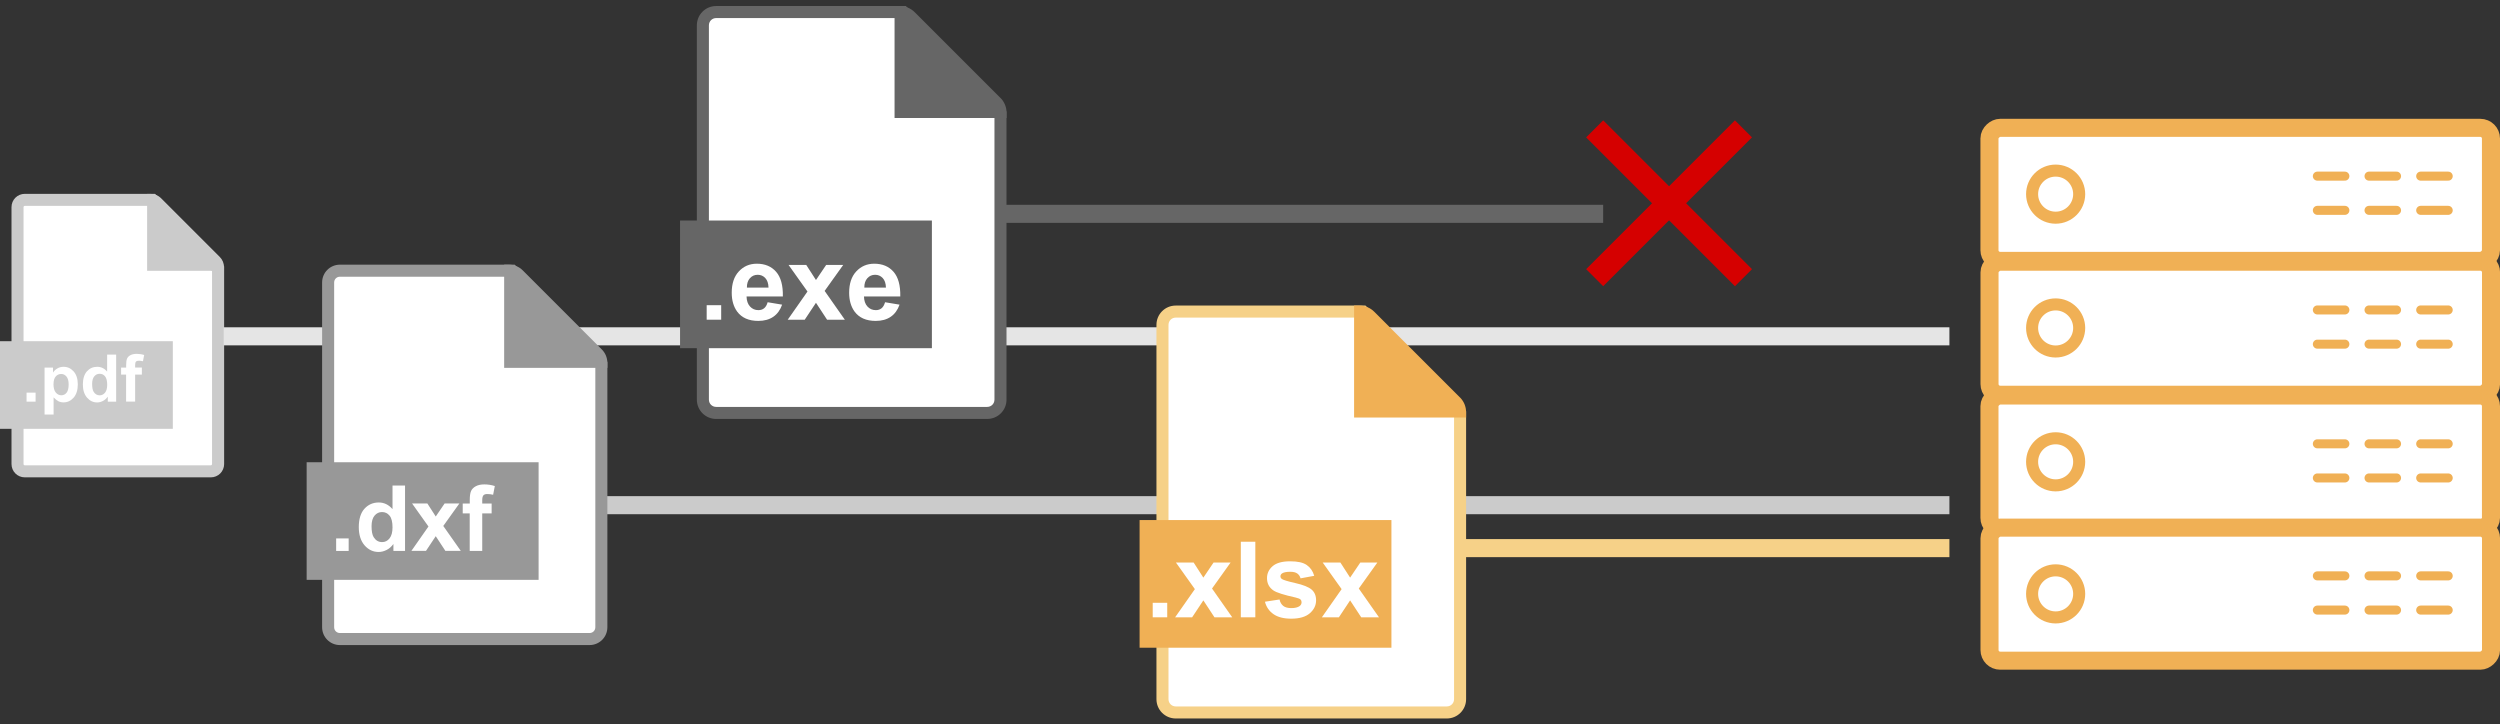 <?xml version="1.0" encoding="UTF-8"?><svg id="b" xmlns="http://www.w3.org/2000/svg" viewBox="0 0 415.15 120.31" width="415.15" height="120.31"><rect x="0" y="0" width="415.15" height="120.31" fill="#333333" stroke="none"/><g id="c"><rect x="360.97" y="-9.36" width="22.09" height="83.28" rx="1.77" ry="1.77" transform="translate(404.29 -339.74) rotate(90)" style="fill:#fff; stroke:#f0b055; stroke-linecap:round; stroke-linejoin:round; stroke-width:3px;"/><line x1="406.55" y1="29.25" x2="401.98" y2="29.25" style="fill:none; stroke:#f0b055; stroke-linecap:round; stroke-linejoin:round; stroke-width:1.5px;"/><line x1="406.55" y1="34.93" x2="401.98" y2="34.93" style="fill:none; stroke:#f0b055; stroke-linecap:round; stroke-linejoin:round; stroke-width:1.5px;"/><line x1="397.97" y1="29.25" x2="393.4" y2="29.25" style="fill:none; stroke:#f0b055; stroke-linecap:round; stroke-linejoin:round; stroke-width:1.5px;"/><line x1="397.97" y1="34.93" x2="393.4" y2="34.93" style="fill:none; stroke:#f0b055; stroke-linecap:round; stroke-linejoin:round; stroke-width:1.5px;"/><line x1="389.39" y1="29.25" x2="384.82" y2="29.25" style="fill:none; stroke:#f0b055; stroke-linecap:round; stroke-linejoin:round; stroke-width:1.5px;"/><line x1="389.39" y1="34.93" x2="384.82" y2="34.93" style="fill:none; stroke:#f0b055; stroke-linecap:round; stroke-linejoin:round; stroke-width:1.5px;"/><circle cx="341.36" cy="32.24" r="3.91" style="fill:none; stroke:#f0b055; stroke-linecap:round; stroke-linejoin:round; stroke-width:2px;"/><rect x="360.97" y="12.86" width="22.09" height="83.28" rx="1.77" ry="1.77" transform="translate(426.52 -317.51) rotate(90)" style="fill:#fff; stroke:#f0b055; stroke-linecap:round; stroke-linejoin:round; stroke-width:3px;"/><line x1="406.55" y1="51.47" x2="401.98" y2="51.47" style="fill:none; stroke:#f0b055; stroke-linecap:round; stroke-linejoin:round; stroke-width:1.5px;"/><line x1="406.55" y1="57.15" x2="401.98" y2="57.15" style="fill:none; stroke:#f0b055; stroke-linecap:round; stroke-linejoin:round; stroke-width:1.5px;"/><line x1="397.97" y1="51.47" x2="393.4" y2="51.47" style="fill:none; stroke:#f0b055; stroke-linecap:round; stroke-linejoin:round; stroke-width:1.5px;"/><line x1="397.97" y1="57.15" x2="393.4" y2="57.15" style="fill:none; stroke:#f0b055; stroke-linecap:round; stroke-linejoin:round; stroke-width:1.5px;"/><line x1="389.39" y1="51.47" x2="384.82" y2="51.47" style="fill:none; stroke:#f0b055; stroke-linecap:round; stroke-linejoin:round; stroke-width:1.5px;"/><line x1="389.39" y1="57.15" x2="384.82" y2="57.15" style="fill:none; stroke:#f0b055; stroke-linecap:round; stroke-linejoin:round; stroke-width:1.5px;"/><circle cx="341.36" cy="54.46" r="3.91" style="fill:none; stroke:#f0b055; stroke-linecap:round; stroke-linejoin:round; stroke-width:2px;"/><rect x="360.97" y="35.09" width="22.09" height="83.28" rx="1.77" ry="1.77" transform="translate(448.74 -295.29) rotate(90)" style="fill:#fff; stroke:#f0b055; stroke-linecap:round; stroke-linejoin:round; stroke-width:3px;"/><line x1="406.55" y1="73.7" x2="401.98" y2="73.7" style="fill:none; stroke:#f0b055; stroke-linecap:round; stroke-linejoin:round; stroke-width:1.5px;"/><line x1="406.55" y1="79.37" x2="401.98" y2="79.37" style="fill:none; stroke:#f0b055; stroke-linecap:round; stroke-linejoin:round; stroke-width:1.5px;"/><line x1="397.97" y1="73.7" x2="393.4" y2="73.7" style="fill:none; stroke:#f0b055; stroke-linecap:round; stroke-linejoin:round; stroke-width:1.5px;"/><line x1="397.97" y1="79.37" x2="393.4" y2="79.37" style="fill:none; stroke:#f0b055; stroke-linecap:round; stroke-linejoin:round; stroke-width:1.5px;"/><line x1="389.39" y1="73.7" x2="384.82" y2="73.7" style="fill:none; stroke:#f0b055; stroke-linecap:round; stroke-linejoin:round; stroke-width:1.5px;"/><line x1="389.39" y1="79.37" x2="384.82" y2="79.37" style="fill:none; stroke:#f0b055; stroke-linecap:round; stroke-linejoin:round; stroke-width:1.5px;"/><circle cx="341.36" cy="76.69" r="3.91" style="fill:none; stroke:#f0b055; stroke-linecap:round; stroke-linejoin:round; stroke-width:2px;"/><rect x="360.97" y="57.02" width="22.09" height="83.28" rx="1.77" ry="1.77" transform="translate(470.68 -273.35) rotate(90)" style="fill:#fff; stroke:#f0b055; stroke-linecap:round; stroke-linejoin:round; stroke-width:3px;"/><line x1="406.55" y1="95.63" x2="401.98" y2="95.63" style="fill:none; stroke:#f0b055; stroke-linecap:round; stroke-linejoin:round; stroke-width:1.5px;"/><line x1="406.55" y1="101.31" x2="401.98" y2="101.31" style="fill:none; stroke:#f0b055; stroke-linecap:round; stroke-linejoin:round; stroke-width:1.5px;"/><line x1="397.97" y1="95.63" x2="393.4" y2="95.63" style="fill:none; stroke:#f0b055; stroke-linecap:round; stroke-linejoin:round; stroke-width:1.5px;"/><line x1="397.97" y1="101.31" x2="393.4" y2="101.31" style="fill:none; stroke:#f0b055; stroke-linecap:round; stroke-linejoin:round; stroke-width:1.5px;"/><line x1="389.39" y1="95.63" x2="384.82" y2="95.63" style="fill:none; stroke:#f0b055; stroke-linecap:round; stroke-linejoin:round; stroke-width:1.5px;"/><line x1="389.39" y1="101.31" x2="384.82" y2="101.31" style="fill:none; stroke:#f0b055; stroke-linecap:round; stroke-linejoin:round; stroke-width:1.5px;"/><circle cx="341.36" cy="98.62" r="3.91" style="fill:none; stroke:#f0b055; stroke-linecap:round; stroke-linejoin:round; stroke-width:2px;"/></g><g id="d"><path d="m4.12,78.27c-.67,0-1.21-.54-1.21-1.21v-42.66c0-.67.54-1.21,1.21-1.21h21.2l10.9,11.43v32.43c0,.67-.54,1.21-1.21,1.21H4.12Z" style="fill:#fff; stroke-width:0px;"/><path d="m24.88,34.2l10.33,10.83v32.03c0,.12-.09.21-.21.21H4.12c-.12,0-.21-.09-.21-.21v-42.66c0-.12.09-.21.21-.21h20.77m.86-2H4.12c-1.22,0-2.21.98-2.21,2.21v42.66c0,1.22.98,2.21,2.21,2.21h30.89c1.22,0,2.21-.98,2.21-2.21v-32.83l-11.47-12.03h0Z" style="fill:#cbcbcb; stroke-width:0px;"/><path d="m36.51,42.68l-9.78-9.78c-.45-.45-1.06-.7-1.7-.7h-.6v12.77h12.77v-.61c0-.63-.25-1.24-.7-1.69Z" style="fill:#cbcbcb; stroke-width:0px;"/><path d="m28.7,71.21H0v-14.55h28.7v14.55Z" style="fill:#cbcbcb; stroke-width:0px;"/><line x1="37.15" y1="55.85" x2="323.72" y2="55.85" style="fill:none; stroke:#e5e5e5; stroke-miterlimit:10; stroke-width:3px;"/><line x1="99.41" y1="83.89" x2="323.72" y2="83.89" style="fill:none; stroke:#cbcbcb; stroke-miterlimit:10; stroke-width:3px;"/><line x1="243.42" y1="91.02" x2="323.72" y2="91.02" style="fill:none; stroke:#f6d188; stroke-miterlimit:10; stroke-width:3px;"/><line x1="166.91" y1="35.51" x2="266.22" y2="35.51" style="fill:none; stroke:#666; stroke-miterlimit:10; stroke-width:3px;"/><path d="m118.92,68.58c-1.22,0-2.21-.99-2.21-2.21V4.21c0-1.22.99-2.21,2.21-2.21h31.08l16.14,16.93v47.43c0,1.22-.99,2.21-2.21,2.21h-45Z" style="fill:#fff; stroke-width:0px;"/><path d="m149.57,3l15.57,16.33v47.03c0,.68-.53,1.21-1.21,1.21h-45c-.68,0-1.21-.53-1.21-1.21V4.21c0-.68.53-1.21,1.21-1.21h30.65m.86-2h-31.51c-1.78,0-3.21,1.43-3.21,3.21v62.15c0,1.78,1.43,3.21,3.21,3.21h45c1.78,0,3.21-1.43,3.21-3.21V18.53L150.43,1h0Z" style="fill:#666; stroke-width:0px;"/><path d="m166.13,16.26l-14.24-14.24c-.65-.65-1.54-1.02-2.47-1.02h-.87v18.6h18.6v-.89c0-.92-.36-1.8-1.02-2.46Z" style="fill:#666; stroke-width:0px;"/><path d="m154.75,57.82h-41.82v-21.2h41.82v21.2Z" style="fill:#666; stroke-width:0px;"/><path d="m195.24,118.31c-1.22,0-2.21-.99-2.21-2.21v-62.15c0-1.22.99-2.21,2.21-2.21h31.08l16.14,16.93v47.43c0,1.22-.99,2.21-2.21,2.21h-45Z" style="fill:#fff; stroke-width:0px;"/><path d="m225.89,52.74l15.57,16.33v47.03c0,.68-.53,1.21-1.21,1.21h-45c-.68,0-1.21-.53-1.21-1.21v-62.15c0-.68.53-1.21,1.21-1.21h30.65m.86-2h-31.51c-1.78,0-3.21,1.43-3.21,3.21v62.15c0,1.78,1.43,3.21,3.21,3.21h45c1.78,0,3.21-1.43,3.21-3.21v-47.83l-16.71-17.53h0Z" style="fill:#f6d188; stroke-width:0px;"/><path d="m242.44,66l-14.24-14.24c-.65-.65-1.54-1.02-2.47-1.02h-.87v18.6h18.6v-.89c0-.92-.36-1.8-1.02-2.46Z" style="fill:#f0b055; stroke-width:0px;"/><path d="m231.06,107.56h-41.82v-21.2h41.82v21.2Z" style="fill:#f0b055; stroke-width:0px;"/><line x1="264.81" y1="21.4" x2="289.52" y2="46.11" style="fill:none; stroke:#d50000; stroke-miterlimit:10; stroke-width:4px;"/><line x1="264.81" y1="46.11" x2="289.52" y2="21.4" style="fill:none; stroke:#d50000; stroke-miterlimit:10; stroke-width:4px;"/><path d="m191.42,102.51v-2.41h2.41v2.41h-2.41Z" style="fill:#fff; stroke-width:0px;"/><path d="m195.14,102.51l3.28-4.68-3.14-4.41h2.94l1.61,2.5,1.69-2.5h2.83l-3.08,4.31,3.36,4.79h-2.95l-1.85-2.82-1.87,2.82h-2.82Z" style="fill:#fff; stroke-width:0px;"/><path d="m206.05,102.51v-12.55h2.41v12.55h-2.41Z" style="fill:#fff; stroke-width:0px;"/><path d="m210.07,99.92l2.41-.37c.1.47.31.82.62,1.07.31.24.75.36,1.32.36.62,0,1.09-.11,1.4-.34.21-.16.32-.37.32-.64,0-.18-.06-.33-.17-.45-.12-.11-.39-.22-.8-.32-1.94-.43-3.17-.82-3.69-1.17-.72-.49-1.08-1.17-1.08-2.05,0-.79.31-1.45.93-1.99.62-.54,1.59-.81,2.89-.81s2.17.2,2.77.61,1.02,1,1.25,1.8l-2.27.42c-.1-.35-.28-.62-.55-.81-.27-.19-.66-.28-1.16-.28-.63,0-1.09.09-1.36.27-.18.13-.27.29-.27.49,0,.17.08.32.24.44.22.16.97.39,2.25.68s2.18.65,2.68,1.07c.5.43.75,1.02.75,1.79,0,.83-.35,1.55-1.04,2.15s-1.73.9-3.09.9c-1.24,0-2.22-.25-2.94-.75s-1.19-1.18-1.42-2.05Z" style="fill:#fff; stroke-width:0px;"/><path d="m219.51,102.51l3.28-4.68-3.14-4.41h2.94l1.61,2.5,1.69-2.5h2.83l-3.08,4.31,3.36,4.79h-2.95l-1.85-2.82-1.87,2.82h-2.82Z" style="fill:#fff; stroke-width:0px;"/><path d="m117.35,53.09v-2.41h2.41v2.41h-2.41Z" style="fill:#fff; stroke-width:0px;"/><path d="m127.48,50.19l2.4.4c-.31.88-.79,1.55-1.46,2.01-.67.46-1.5.69-2.5.69-1.58,0-2.75-.52-3.51-1.55-.6-.83-.9-1.87-.9-3.13,0-1.51.39-2.69,1.18-3.54.79-.85,1.78-1.28,2.99-1.28,1.35,0,2.42.45,3.2,1.34.78.89,1.16,2.26,1.12,4.1h-6.03c.02.71.21,1.27.58,1.67.37.4.83.6,1.39.6.38,0,.69-.1.95-.31.26-.21.45-.54.58-.99Zm.14-2.43c-.02-.7-.2-1.23-.54-1.59-.34-.36-.76-.54-1.25-.54-.53,0-.96.19-1.3.57s-.51.9-.5,1.56h3.6Z" style="fill:#fff; stroke-width:0px;"/><path d="m130.81,53.09l3.28-4.68-3.14-4.41h2.94l1.61,2.5,1.69-2.5h2.83l-3.08,4.31,3.36,4.79h-2.95l-1.85-2.82-1.87,2.82h-2.82Z" style="fill:#fff; stroke-width:0px;"/><path d="m146.98,50.19l2.4.4c-.31.88-.79,1.55-1.46,2.01-.67.46-1.5.69-2.5.69-1.58,0-2.75-.52-3.51-1.55-.6-.83-.9-1.87-.9-3.13,0-1.51.39-2.69,1.18-3.54.79-.85,1.78-1.28,2.99-1.28,1.35,0,2.42.45,3.2,1.34.78.89,1.16,2.26,1.12,4.1h-6.03c.02.71.21,1.27.58,1.67.37.4.83.6,1.39.6.38,0,.69-.1.95-.31.26-.21.45-.54.58-.99Zm.14-2.43c-.02-.7-.2-1.23-.54-1.59-.34-.36-.76-.54-1.25-.54-.53,0-.96.19-1.3.57s-.51.9-.5,1.56h3.6Z" style="fill:#fff; stroke-width:0px;"/><path d="m4.41,66.7v-1.5h1.5v1.5h-1.5Z" style="fill:#fff; stroke-width:0px;"/><path d="m7.4,61.04h1.4v.83c.18-.28.43-.52.73-.69.31-.18.65-.27,1.03-.27.66,0,1.21.26,1.67.77.46.52.69,1.23.69,2.15s-.23,1.68-.69,2.2c-.46.52-1.02.79-1.68.79-.31,0-.6-.06-.85-.19s-.52-.34-.8-.64v2.85h-1.5v-7.81Zm1.48,2.73c0,.64.13,1.11.38,1.41.25.3.56.46.92.46s.64-.14.87-.42c.23-.28.35-.74.35-1.37,0-.59-.12-1.03-.36-1.32-.24-.29-.53-.43-.88-.43s-.67.14-.91.42c-.24.28-.36.7-.36,1.25Z" style="fill:#fff; stroke-width:0px;"/><path d="m19.29,66.7h-1.39v-.83c-.23.32-.5.56-.82.72-.31.16-.63.24-.95.24-.65,0-1.21-.26-1.67-.79s-.7-1.25-.7-2.19.23-1.69.68-2.19c.45-.5,1.02-.75,1.71-.75.63,0,1.18.26,1.64.79v-2.81h1.5v7.81Zm-3.99-2.95c0,.6.08,1.04.25,1.31.24.39.58.59,1.01.59.34,0,.64-.15.88-.44.24-.29.36-.73.36-1.31,0-.65-.12-1.12-.35-1.4-.23-.29-.53-.43-.9-.43s-.65.14-.89.42c-.24.28-.36.7-.36,1.27Z" style="fill:#fff; stroke-width:0px;"/><path d="m20.12,61.04h.83v-.43c0-.48.05-.83.15-1.06.1-.23.29-.43.56-.57s.62-.22,1.03-.22.84.06,1.25.19l-.2,1.04c-.24-.06-.47-.09-.69-.09s-.37.05-.47.15c-.09.1-.14.3-.14.58v.4h1.12v1.18h-1.12v4.48h-1.5v-4.48h-.83v-1.18Z" style="fill:#fff; stroke-width:0px;"/><path d="m56.45,106.12c-1.08,0-1.96-.88-1.96-1.96v-57.25c0-1.08.88-1.96,1.96-1.96h28.59l14.82,15.55v43.66c0,1.08-.88,1.96-1.96,1.96h-41.45Z" style="fill:#fff; stroke-width:0px;"/><path d="m84.61,45.95l14.25,14.95v43.26c0,.54-.42.96-.96.96h-41.45c-.54,0-.96-.42-.96-.96v-57.25c0-.54.42-.96.96-.96h28.16m.86-2h-29.02c-1.64,0-2.96,1.32-2.96,2.96v57.25c0,1.64,1.32,2.96,2.96,2.96h41.45c1.64,0,2.96-1.32,2.96-2.96v-44.06l-15.39-16.15h0Z" style="fill:#989898; stroke-width:0px;"/><path d="m99.92,58.01l-13.12-13.12c-.6-.6-1.42-.94-2.28-.94h-.8v17.14h17.14v-.82c0-.84-.33-1.66-.94-2.26Z" style="fill:#989898; stroke-width:0px;"/><path d="m89.44,96.29h-38.52v-19.53h38.52v19.53Z" style="fill:#989898; stroke-width:0px;"/><path d="m55.82,91.49v-2.08h2.08v2.08h-2.08Z" style="fill:#fff; stroke-width:0px;"/><path d="m67.26,91.49h-1.93v-1.16c-.32.45-.7.78-1.14,1s-.88.33-1.32.33c-.9,0-1.68-.36-2.32-1.09s-.97-1.75-.97-3.05.31-2.35.94-3.04c.63-.69,1.42-1.04,2.38-1.04.88,0,1.64.37,2.28,1.1v-3.91h2.08v10.87Zm-5.56-4.11c0,.84.12,1.45.35,1.82.34.54.8.82,1.41.82.48,0,.89-.2,1.22-.61s.5-1.02.5-1.83c0-.9-.16-1.56-.49-1.95-.33-.4-.74-.6-1.25-.6s-.91.2-1.24.59c-.33.39-.5.98-.5,1.76Z" style="fill:#fff; stroke-width:0px;"/><path d="m68.31,91.49l2.84-4.06-2.72-3.82h2.54l1.39,2.16,1.47-2.16h2.45l-2.67,3.73,2.91,4.14h-2.56l-1.6-2.44-1.62,2.44h-2.44Z" style="fill:#fff; stroke-width:0px;"/><path d="m76.85,83.62h1.16v-.59c0-.66.07-1.16.21-1.48s.4-.59.78-.8c.38-.21.86-.31,1.43-.31s1.17.09,1.74.27l-.28,1.45c-.33-.08-.65-.12-.96-.12s-.52.07-.65.21-.2.41-.2.81v.56h1.56v1.64h-1.56v6.23h-2.08v-6.23h-1.16v-1.64Z" style="fill:#fff; stroke-width:0px;"/></g></svg>